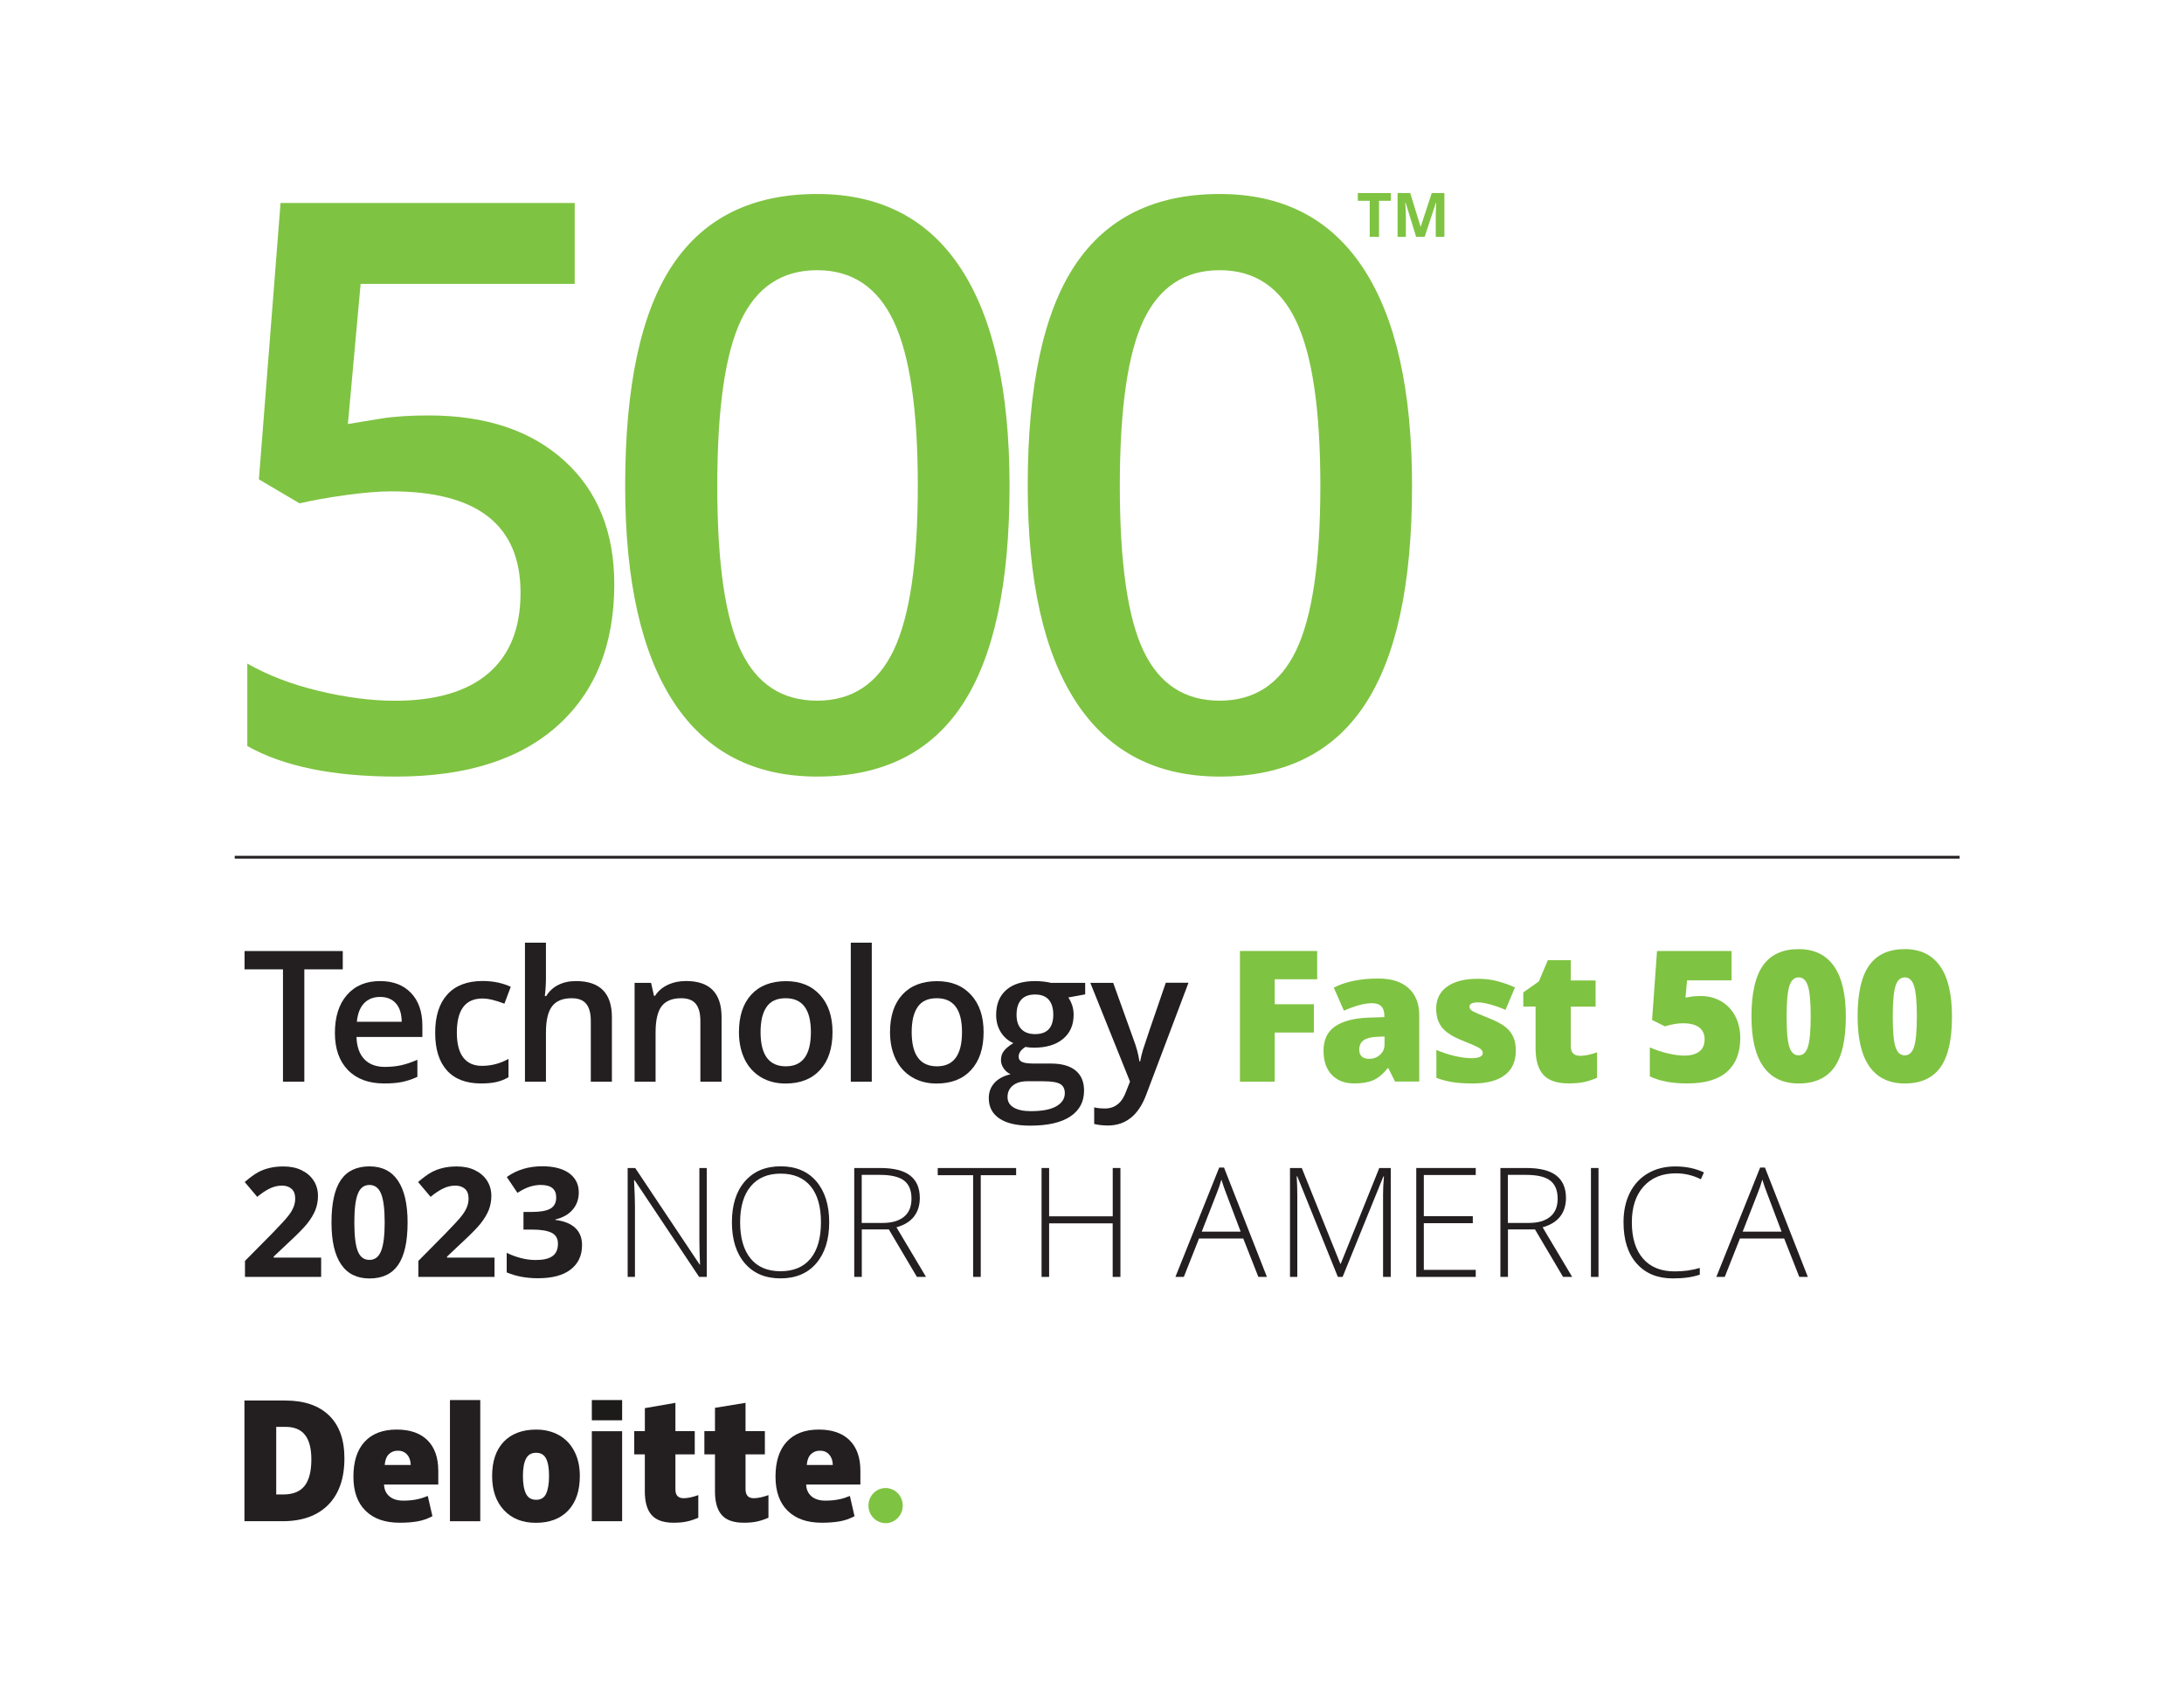 <svg xmlns="http://www.w3.org/2000/svg" xmlns:xlink="http://www.w3.org/1999/xlink" id="Layer_1" x="0px" y="0px" viewBox="0 0 792 612" style="enable-background:new 0 0 792 612;" xml:space="preserve"><style type="text/css">	.st0{fill:#231F20;}	.st1{fill:#7FC342;}	.st2{fill:#1C1B1A;}	.st3{fill:none;stroke:#231F20;stroke-miterlimit:10;}</style><g id="Main_Logo">	<g>		<path class="st0" d="M110.36,392.21h-7.74v-40.73H88.68v-6.64h35.62v6.64h-13.94L110.36,392.21L110.36,392.21z"></path>		<path class="st0" d="M139.23,392.85c-5.57,0-9.93-1.64-13.07-4.87c-3.14-3.25-4.71-7.72-4.71-13.43c0-5.86,1.46-10.46,4.38-13.8    s6.92-5.02,12.01-5.02c4.73,0,8.47,1.44,11.22,4.31c2.74,2.88,4.11,6.84,4.11,11.86v4.11h-23.89c0.11,3.47,1.04,6.15,2.81,8.03    c1.77,1.86,4.27,2.81,7.48,2.81c2.12,0,4.09-0.2,5.91-0.6c1.81-0.4,3.78-1.06,5.88-1.99v6.19c-1.86,0.88-3.74,1.5-5.64,1.88    C143.81,392.72,141.66,392.85,139.23,392.85z M137.84,361.48c-2.41,0-4.36,0.77-5.82,2.3s-2.32,3.76-2.61,6.7h16.26    c-0.04-2.96-0.75-5.2-2.15-6.73C142.15,362.26,140.25,361.48,137.84,361.48z"></path>		<path class="st0" d="M174.41,392.85c-5.42,0-9.53-1.59-12.37-4.76c-2.83-3.16-4.23-7.7-4.23-13.63c0-6.02,1.48-10.66,4.42-13.89    c2.94-3.23,7.21-4.87,12.79-4.87c3.78,0,7.19,0.71,10.2,2.1l-2.3,6.13c-3.23-1.26-5.88-1.88-7.96-1.88    c-6.19,0-9.29,4.11-9.29,12.34c0,4.03,0.77,7.03,2.32,9.05c1.55,2.01,3.81,3.03,6.79,3.03c3.38,0,6.59-0.84,9.62-2.52v6.64    c-1.37,0.8-2.81,1.37-4.36,1.73S176.62,392.85,174.41,392.85z"></path>		<path class="st0" d="M221.9,392.21h-7.65v-22.03c0-2.77-0.55-4.82-1.66-6.19c-1.11-1.37-2.88-2.04-5.29-2.04    c-3.21,0-5.55,0.95-7.06,2.88c-1.5,1.92-2.26,5.11-2.26,9.6v17.79h-7.61V341.8h7.61v12.81c0,2.06-0.13,4.25-0.4,6.57h0.49    c1.04-1.73,2.48-3.08,4.34-4.03s4-1.42,6.46-1.42c8.69,0,13.03,4.38,13.03,13.12L221.9,392.21L221.9,392.21z"></path>		<path class="st0" d="M261.63,392.21h-7.65v-22.03c0-2.77-0.55-4.82-1.66-6.19c-1.11-1.37-2.88-2.04-5.29-2.04    c-3.23,0-5.57,0.95-7.06,2.85c-1.48,1.9-2.23,5.09-2.23,9.56v17.85h-7.61v-35.84h5.97l1.06,4.69h0.4c1.08-1.7,2.61-3.03,4.6-3.96    s4.18-1.39,6.61-1.39c8.61,0,12.9,4.38,12.9,13.12v23.38H261.63z"></path>		<path class="st0" d="M301.9,374.23c0,5.86-1.5,10.42-4.51,13.72c-3.01,3.3-7.19,4.93-12.54,4.93c-3.34,0-6.3-0.75-8.87-2.28    c-2.57-1.53-4.56-3.69-5.93-6.5c-1.37-2.81-2.08-6.11-2.08-9.84c0-5.82,1.48-10.35,4.47-13.61c2.99-3.25,7.19-4.89,12.61-4.89    c5.18,0,9.29,1.66,12.32,5C300.39,364.07,301.9,368.56,301.9,374.23z M275.81,374.23c0,8.27,3.05,12.41,9.18,12.41    c6.04,0,9.07-4.14,9.07-12.41c0-8.19-3.05-12.28-9.14-12.28c-3.21,0-5.51,1.06-6.95,3.19    C276.52,367.24,275.81,370.27,275.81,374.23z"></path>		<path class="st0" d="M316.14,392.21h-7.61V341.8h7.61V392.21z"></path>		<path class="st0" d="M356.69,374.23c0,5.86-1.5,10.42-4.51,13.72c-3.01,3.3-7.19,4.93-12.54,4.93c-3.34,0-6.3-0.75-8.87-2.28    c-2.57-1.53-4.56-3.69-5.93-6.5c-1.37-2.81-2.08-6.11-2.08-9.84c0-5.82,1.48-10.35,4.47-13.61c2.99-3.25,7.19-4.89,12.61-4.89    c5.18,0,9.29,1.66,12.32,5C355.19,364.07,356.69,368.56,356.69,374.23z M330.61,374.23c0,8.27,3.05,12.41,9.18,12.41    c6.04,0,9.07-4.14,9.07-12.41c0-8.19-3.05-12.28-9.14-12.28c-3.21,0-5.51,1.06-6.95,3.19    C331.32,367.24,330.61,370.27,330.61,374.23z"></path>		<path class="st0" d="M393.53,356.37v4.18l-6.13,1.13c0.55,0.75,1.02,1.68,1.39,2.79c0.38,1.11,0.55,2.28,0.55,3.5    c0,3.69-1.28,6.59-3.83,8.72c-2.54,2.12-6.06,3.19-10.53,3.19c-1.15,0-2.19-0.09-3.12-0.27c-1.64,1.02-2.46,2.21-2.46,3.56    c0,0.82,0.38,1.44,1.15,1.84c0.77,0.4,2.17,0.62,4.23,0.62h6.26c3.96,0,6.95,0.84,9,2.52c2.06,1.68,3.08,4.11,3.08,7.3    c0,4.07-1.68,7.19-5.02,9.4c-3.34,2.21-8.19,3.3-14.51,3.3c-4.89,0-8.61-0.86-11.17-2.59c-2.57-1.73-3.85-4.18-3.85-7.39    c0-2.21,0.71-4.05,2.08-5.55c1.39-1.5,3.34-2.54,5.84-3.12c-1.02-0.44-1.86-1.13-2.5-2.08c-0.66-0.97-1-1.97-1-3.03    c0-1.35,0.38-2.48,1.13-3.41c0.75-0.93,1.88-1.84,3.36-2.77c-1.86-0.8-3.36-2.1-4.51-3.89c-1.15-1.81-1.73-3.92-1.73-6.33    c0-3.89,1.22-6.9,3.67-9.05c2.46-2.15,5.95-3.21,10.49-3.21c1.02,0,2.08,0.07,3.19,0.2c1.11,0.13,1.95,0.29,2.52,0.44    L393.53,356.37L393.53,356.37z M365.37,397.79c0,1.64,0.73,2.9,2.21,3.78c1.48,0.88,3.56,1.33,6.24,1.33    c4.16,0,7.23-0.6,9.27-1.79c2.04-1.19,3.05-2.77,3.05-4.73c0-1.55-0.55-2.65-1.66-3.32c-1.11-0.66-3.19-1-6.22-1h-5.77    c-2.19,0-3.92,0.51-5.2,1.55C366.01,394.65,365.37,396.04,365.37,397.79z M368.64,367.97c0,2.26,0.58,3.98,1.73,5.18    c1.15,1.19,2.81,1.81,4.98,1.81c4.4,0,6.61-2.34,6.61-7.06c0-2.32-0.55-4.14-1.64-5.4s-2.74-1.9-4.98-1.9    c-2.21,0-3.87,0.62-5,1.88C369.19,363.74,368.64,365.58,368.64,367.97z"></path>		<path class="st0" d="M395.39,356.37h8.3l7.3,20.31c1.11,2.9,1.84,5.62,2.21,8.16h0.27c0.2-1.19,0.55-2.63,1.06-4.34    c0.51-1.7,3.25-9.76,8.23-24.16h8.23l-15.33,40.59c-2.79,7.46-7.43,11.17-13.94,11.17c-1.68,0-3.32-0.18-4.93-0.55v-6.02    c1.15,0.27,2.46,0.4,3.92,0.4c3.67,0,6.26-2.12,7.74-6.39l1.33-3.36L395.39,356.37z"></path>	</g>	<g>		<path class="st1" d="M462.26,392.21h-12.61v-47.39h28.01v10.26h-15.4v9.05h14.2v10.26h-14.2V392.21z"></path>		<path class="st1" d="M505.91,392.21l-2.43-4.87h-0.27c-1.7,2.12-3.45,3.56-5.22,4.34c-1.77,0.77-4.07,1.17-6.88,1.17    c-3.45,0-6.17-1.04-8.16-3.12c-1.99-2.08-2.99-5-2.99-8.76c0-3.92,1.37-6.81,4.09-8.74c2.72-1.9,6.66-2.99,11.84-3.23l6.13-0.2    v-0.51c0-3.03-1.48-4.54-4.47-4.54c-2.68,0-6.08,0.91-10.2,2.72l-3.67-8.36c4.27-2.21,9.69-3.3,16.19-3.3    c4.71,0,8.36,1.17,10.93,3.5c2.57,2.32,3.87,5.6,3.87,9.78v24.07h-8.76V392.21z M496.51,383.92c1.53,0,2.85-0.49,3.94-1.46    c1.08-0.97,1.64-2.23,1.64-3.78v-2.85l-2.92,0.13c-4.16,0.15-6.26,1.68-6.26,4.6C492.92,382.79,494.12,383.92,496.51,383.92z"></path>		<path class="st1" d="M549.69,380.93c0,3.94-1.35,6.9-4.03,8.92c-2.68,2.01-6.53,3.01-11.53,3.01c-2.72,0-5.09-0.15-7.1-0.44    c-2.01-0.29-4.07-0.82-6.15-1.59v-10.13c1.97,0.86,4.11,1.57,6.46,2.15c2.34,0.55,4.42,0.84,6.26,0.84c2.74,0,4.11-0.62,4.11-1.88    c0-0.64-0.38-1.22-1.15-1.73c-0.77-0.51-2.99-1.5-6.68-2.96c-3.36-1.37-5.73-2.96-7.06-4.71c-1.35-1.77-2.01-3.98-2.01-6.7    c0-3.41,1.33-6.06,3.96-7.96s6.37-2.85,11.17-2.85c2.41,0,4.69,0.27,6.81,0.8s4.34,1.31,6.64,2.32l-3.43,8.16    c-1.68-0.75-3.47-1.39-5.35-1.92c-1.88-0.53-3.41-0.8-4.6-0.8c-2.08,0-3.12,0.51-3.12,1.53c0,0.62,0.35,1.15,1.08,1.61    c0.73,0.44,2.81,1.35,6.26,2.7c2.57,1.06,4.49,2.1,5.75,3.12s2.19,2.21,2.79,3.58C549.38,377.3,549.69,378.96,549.69,380.93z"></path>		<path class="st1" d="M573.03,382.83c1.7,0,3.74-0.42,6.13-1.26v9.23c-1.7,0.73-3.34,1.26-4.87,1.57    c-1.55,0.31-3.36,0.46-5.42,0.46c-4.25,0-7.32-1.04-9.2-3.12c-1.88-2.08-2.81-5.29-2.81-9.6v-15.13h-4.45v-5.15l5.64-3.98    l3.27-7.72h8.3v7.37h9v9.49h-9v14.29C569.6,381.66,570.75,382.83,573.03,382.83z"></path>		<path class="st1" d="M616.76,361.15c2.72,0,5.18,0.64,7.37,1.9c2.19,1.26,3.89,3.05,5.11,5.35c1.22,2.3,1.84,4.98,1.84,8.01    c0,5.29-1.59,9.36-4.78,12.19c-3.19,2.83-8.01,4.25-14.47,4.25c-5.53,0-10.04-0.86-13.54-2.57v-10.51c1.88,0.86,4,1.57,6.37,2.15    c2.37,0.55,4.4,0.84,6.11,0.84c2.37,0,4.2-0.51,5.49-1.5c1.28-1,1.9-2.48,1.9-4.45c0-1.81-0.64-3.23-1.95-4.25    c-1.31-1.02-3.25-1.53-5.91-1.53c-2.01,0-4.18,0.38-6.5,1.13l-4.69-2.32l1.79-25.02h27.03v10.66h-16.13l-0.58,6.26    c1.68-0.33,2.88-0.51,3.61-0.53C615.5,361.17,616.17,361.15,616.76,361.15z"></path>		<path class="st1" d="M669.37,368.59c0,8.38-1.39,14.51-4.2,18.43c-2.81,3.89-7.1,5.84-12.9,5.84c-5.66,0-9.93-2.04-12.81-6.11    c-2.88-4.07-4.31-10.13-4.31-18.16c0-8.43,1.39-14.6,4.2-18.54c2.81-3.94,7.1-5.91,12.9-5.91c5.64,0,9.89,2.06,12.79,6.15    C667.93,354.38,669.37,360.49,669.37,368.59z M647.89,368.59c0,5.35,0.33,9.05,1,11.06c0.66,2.01,1.79,3.01,3.36,3.01    c1.59,0,2.72-1.04,3.38-3.12c0.66-2.08,1-5.73,1-10.95c0-5.24-0.33-8.94-1-11.04c-0.66-2.1-1.79-3.16-3.36-3.16    s-2.7,1.02-3.36,3.05S647.89,363.19,647.89,368.59z"></path>		<path class="st1" d="M707.86,368.59c0,8.38-1.39,14.51-4.2,18.43c-2.81,3.89-7.1,5.84-12.9,5.84c-5.66,0-9.93-2.04-12.81-6.11    c-2.88-4.07-4.31-10.13-4.31-18.16c0-8.43,1.39-14.6,4.2-18.54c2.81-3.94,7.1-5.91,12.9-5.91c5.64,0,9.89,2.06,12.79,6.15    C706.43,354.38,707.86,360.49,707.86,368.59z M686.38,368.59c0,5.35,0.33,9.05,1,11.06c0.66,2.01,1.79,3.01,3.36,3.01    c1.59,0,2.72-1.04,3.38-3.12c0.66-2.08,1-5.73,1-10.95c0-5.24-0.33-8.94-1-11.04c-0.66-2.1-1.79-3.16-3.36-3.16    s-2.7,1.02-3.36,3.05C686.74,359.47,686.38,363.19,686.38,368.59z"></path>	</g>	<g>		<path class="st0" d="M116.45,463H88.84v-5.8l9.91-10.02c2.94-3.01,4.84-5.09,5.75-6.26c0.91-1.15,1.55-2.23,1.95-3.23    c0.4-1,0.6-2.01,0.6-3.08c0-1.59-0.44-2.77-1.31-3.54c-0.88-0.77-2.04-1.17-3.5-1.17c-1.53,0-3.01,0.35-4.45,1.06    c-1.44,0.71-2.94,1.7-4.51,3.01l-4.54-5.38c1.95-1.66,3.56-2.83,4.82-3.52c1.28-0.69,2.68-1.22,4.18-1.57    c1.5-0.38,3.21-0.55,5.07-0.55c2.48,0,4.65,0.44,6.53,1.35c1.88,0.91,3.36,2.17,4.4,3.78c1.04,1.61,1.57,3.47,1.57,5.57    c0,1.81-0.33,3.52-0.95,5.11c-0.64,1.59-1.64,3.23-2.96,4.91c-1.35,1.68-3.69,4.05-7.08,7.17l-5.07,4.78v0.38h17.21V463H116.45z"></path>		<path class="st0" d="M147.81,443.27c0,6.9-1.13,11.99-3.38,15.31s-5.73,4.98-10.44,4.98c-4.56,0-7.99-1.7-10.31-5.13    s-3.47-8.47-3.47-15.15c0-6.97,1.13-12.1,3.38-15.4c2.26-3.3,5.71-4.96,10.4-4.96c4.56,0,8.01,1.73,10.33,5.18    C146.64,431.55,147.81,436.59,147.81,443.27z M128.5,443.27c0,4.84,0.42,8.32,1.26,10.42c0.84,2.1,2.23,3.14,4.23,3.14    c1.95,0,3.34-1.06,4.2-3.19c0.86-2.12,1.31-5.57,1.31-10.38c0-4.84-0.44-8.32-1.31-10.44c-0.88-2.12-2.28-3.16-4.2-3.16    c-1.97,0-3.36,1.06-4.2,3.16C128.92,434.93,128.5,438.43,128.5,443.27z"></path>		<path class="st0" d="M179.32,463h-27.61v-5.8l9.91-10.02c2.94-3.01,4.84-5.09,5.75-6.26c0.91-1.15,1.55-2.23,1.95-3.23    c0.4-1,0.6-2.01,0.6-3.08c0-1.59-0.44-2.77-1.31-3.54c-0.88-0.77-2.04-1.17-3.5-1.17c-1.53,0-3.01,0.35-4.45,1.06    c-1.44,0.71-2.94,1.7-4.51,3.01l-4.54-5.38c1.95-1.66,3.56-2.83,4.82-3.52c1.28-0.69,2.68-1.22,4.18-1.57    c1.5-0.38,3.21-0.55,5.07-0.55c2.48,0,4.65,0.44,6.53,1.35c1.88,0.91,3.36,2.17,4.4,3.78c1.04,1.61,1.57,3.47,1.57,5.57    c0,1.81-0.33,3.52-0.95,5.11c-0.64,1.59-1.64,3.23-2.96,4.91c-1.35,1.68-3.69,4.05-7.08,7.17l-5.07,4.78v0.38h17.21V463H179.32z"></path>		<path class="st0" d="M209.89,432.34c0,2.48-0.75,4.56-2.23,6.28c-1.48,1.73-3.58,2.92-6.28,3.56v0.15c3.19,0.4,5.6,1.37,7.23,2.9    c1.64,1.55,2.46,3.61,2.46,6.22c0,3.81-1.37,6.75-4.14,8.87c-2.74,2.12-6.68,3.16-11.79,3.16c-4.29,0-8.07-0.71-11.39-2.12v-7.1    c1.53,0.77,3.21,1.39,5.04,1.88s3.65,0.73,5.46,0.73c2.74,0,4.78-0.46,6.11-1.42c1.31-0.93,1.97-2.43,1.97-4.51    c0-1.86-0.75-3.16-2.28-3.94c-1.53-0.77-3.92-1.17-7.23-1.17h-2.99v-6.39h3.05c3.05,0,5.29-0.4,6.7-1.19    c1.42-0.8,2.12-2.17,2.12-4.11c0-2.99-1.88-4.49-5.62-4.49c-1.31,0-2.61,0.22-3.96,0.64c-1.35,0.42-2.83,1.17-4.47,2.23    l-3.87-5.75c3.61-2.59,7.9-3.89,12.88-3.89c4.09,0,7.32,0.82,9.69,2.48C208.72,427.1,209.89,429.4,209.89,432.34z"></path>		<path class="st0" d="M256.32,463h-2.79l-23.38-35.04h-0.22c0.22,4.18,0.33,7.32,0.33,9.45V463h-2.65v-39.49h2.74l23.36,35h0.15    c-0.15-3.23-0.24-6.33-0.24-9.23v-25.77h2.68V463H256.32z"></path>		<path class="st0" d="M300.7,443.2c0,6.26-1.57,11.22-4.69,14.87c-3.14,3.65-7.46,5.46-12.96,5.46c-5.49,0-9.8-1.81-12.94-5.46    c-3.14-3.65-4.69-8.63-4.69-14.91c0-6.28,1.57-11.24,4.73-14.84c3.16-3.61,7.48-5.42,12.94-5.42c5.51,0,9.82,1.81,12.94,5.44    C299.13,431.97,300.7,436.92,300.7,443.2z M268.4,443.2c0,5.66,1.26,10.02,3.78,13.12c2.52,3.1,6.15,4.62,10.86,4.62    c4.76,0,8.38-1.53,10.91-4.6c2.5-3.05,3.76-7.46,3.76-13.16c0-5.69-1.26-10.04-3.76-13.07c-2.52-3.03-6.13-4.56-10.84-4.56    c-4.69,0-8.32,1.53-10.86,4.6C269.66,433.23,268.4,437.56,268.4,443.2z"></path>		<path class="st0" d="M312.52,445.79V463h-2.74v-39.49h9.4c4.89,0,8.52,0.91,10.86,2.72s3.52,4.54,3.52,8.16    c0,2.65-0.71,4.89-2.1,6.7c-1.39,1.81-3.52,3.12-6.37,3.92L335.81,463h-3.3l-10.18-17.21H312.52z M312.52,443.43h7.54    c3.34,0,5.91-0.73,7.74-2.23c1.84-1.48,2.74-3.67,2.74-6.57c0-3.01-0.91-5.2-2.7-6.57c-1.79-1.37-4.73-2.06-8.8-2.06h-6.55v17.43    H312.52z"></path>		<path class="st0" d="M355.68,463h-2.79v-36.88h-12.83v-2.59h28.43v2.59h-12.83V463H355.68z"></path>		<path class="st0" d="M406.29,463h-2.79v-19.42h-23.05V463h-2.74v-39.49h2.74v17.52h23.07v-17.52h2.79V463H406.29z"></path>		<path class="st0" d="M450.85,449.07h-16.04L429.3,463h-3.05l15.88-39.64h1.75L459.43,463h-3.1L450.85,449.07z M435.8,446.59h14.11    l-5.38-14.22c-0.44-1.11-1-2.68-1.61-4.65c-0.49,1.73-1.02,3.3-1.59,4.69L435.8,446.59z"></path>		<path class="st0" d="M485.16,463l-14.71-36.46h-0.22c0.15,2.23,0.22,4.51,0.22,6.86V463h-2.65v-39.49h4.27l13.98,34.73h0.15    l13.98-34.73h4.16V463h-2.79v-29.93c0-2.08,0.11-4.25,0.33-6.48h-0.22L486.88,463H485.16z"></path>		<path class="st0" d="M535.16,463h-21.57v-39.49h21.57v2.54h-18.83v14.93h17.76v2.54h-17.76v16.92h18.83V463z"></path>		<path class="st0" d="M546.84,445.79V463h-2.74v-39.49h9.4c4.89,0,8.52,0.91,10.86,2.72s3.52,4.54,3.52,8.16    c0,2.65-0.71,4.89-2.1,6.7s-3.52,3.12-6.37,3.92L570.13,463h-3.3l-10.18-17.21H546.84z M546.84,443.43h7.54    c3.34,0,5.91-0.73,7.74-2.23c1.84-1.48,2.74-3.67,2.74-6.57c0-3.01-0.91-5.2-2.7-6.57c-1.79-1.37-4.73-2.06-8.8-2.06h-6.55v17.43    H546.84z"></path>		<path class="st0" d="M576.94,463v-39.49h2.74V463H576.94z"></path>		<path class="st0" d="M607.74,425.44c-4.96,0-8.85,1.59-11.7,4.76c-2.85,3.16-4.27,7.5-4.27,13.01c0,5.64,1.35,10.02,4.03,13.12    c2.68,3.12,6.53,4.67,11.5,4.67c3.32,0,6.35-0.42,9.11-1.26v2.43c-2.61,0.93-5.86,1.37-9.78,1.37c-5.55,0-9.91-1.79-13.1-5.38    c-3.19-3.58-4.78-8.58-4.78-15.02c0-4,0.75-7.54,2.28-10.62c1.53-3.05,3.72-5.42,6.57-7.08c2.85-1.66,6.17-2.5,9.96-2.5    c3.85,0,7.3,0.73,10.35,2.17l-1.11,2.48C613.93,426.15,610.9,425.44,607.74,425.44z"></path>		<path class="st0" d="M647.01,449.07h-16.04L625.46,463h-3.05l15.88-39.64h1.75L655.59,463h-3.1L647.01,449.07z M631.96,446.59    h14.11l-5.38-14.22c-0.44-1.11-1-2.68-1.61-4.65c-0.49,1.73-1.02,3.3-1.59,4.69L631.96,446.59z"></path>	</g>	<g>		<rect x="214.62" y="507.65" class="st2" width="10.99" height="7.34"></rect>		<g>			<path class="st1" d="M314.93,545.92c0-3.52,2.79-6.37,6.22-6.37c3.43,0,6.22,2.85,6.22,6.37c0,3.52-2.79,6.37-6.22,6.37     C317.71,552.27,314.93,549.41,314.93,545.92"></path>			<path class="st0" d="M112.91,529.19c0-4-0.77-6.97-2.32-8.92c-1.55-1.95-3.89-2.9-7.06-2.9h-3.36v24.51h2.57     c3.52,0,6.08-1.04,7.72-3.12C112.09,536.67,112.91,533.49,112.91,529.19 M124.9,528.77c0,7.3-1.97,12.92-5.88,16.88     c-3.92,3.96-9.45,5.93-16.55,5.93H88.64v-43.76h14.78c6.86,0,12.15,1.79,15.88,5.38C123.04,516.81,124.9,521.98,124.9,528.77"></path>			<rect x="163.17" y="507.65" class="st0" width="10.99" height="43.94"></rect>			<path class="st0" d="M189.63,535.19c0,2.81,0.38,4.93,1.11,6.42s1.97,2.21,3.69,2.21c1.7,0,2.92-0.73,3.61-2.21     s1.06-3.61,1.06-6.42c0-2.79-0.35-4.89-1.06-6.3c-0.71-1.42-1.92-2.12-3.65-2.12c-1.68,0-2.9,0.71-3.63,2.12     C190.02,530.3,189.63,532.38,189.63,535.19 M210.27,535.19c0,5.33-1.39,9.49-4.2,12.48c-2.81,2.99-6.73,4.49-11.77,4.49     c-4.84,0-8.69-1.53-11.55-4.58c-2.85-3.05-4.29-7.17-4.29-12.39c0-5.31,1.39-9.45,4.2-12.41c2.81-2.94,6.75-4.42,11.79-4.42     c3.14,0,5.91,0.69,8.3,2.04c2.39,1.37,4.25,3.32,5.55,5.86C209.62,528.82,210.27,531.78,210.27,535.19"></path>			<rect x="214.62" y="518.95" class="st0" width="10.99" height="32.63"></rect>			<path class="st0" d="M247.92,543.24c1.48,0,3.25-0.38,5.31-1.13v8.21c-1.48,0.64-2.9,1.11-4.23,1.39     c-1.35,0.29-2.92,0.42-4.71,0.42c-3.69,0-6.35-0.93-7.99-2.79c-1.64-1.86-2.46-4.69-2.46-8.54v-13.45H230v-8.43h3.85v-8.34     l11.08-1.92v10.26h7.01v8.43h-7.01v12.7C244.93,542.2,245.93,543.24,247.92,543.24"></path>			<path class="st0" d="M273.36,543.24c1.48,0,3.25-0.38,5.31-1.13v8.21c-1.48,0.64-2.9,1.11-4.23,1.39     c-1.35,0.29-2.92,0.42-4.71,0.42c-3.69,0-6.35-0.93-7.99-2.79c-1.64-1.86-2.46-4.69-2.46-8.54v-13.45h-3.85v-8.43h3.85v-8.45     l11.08-1.81v10.26h7.01v8.43h-7.01v12.7C270.39,542.2,271.39,543.24,273.36,543.24"></path>			<path class="st0" d="M292.56,531.21c0.15-1.79,0.66-3.1,1.53-3.94c0.88-0.84,1.95-1.26,3.25-1.26c1.42,0,2.52,0.46,3.36,1.42     c0.84,0.93,1.28,2.19,1.31,3.76h-9.45V531.21z M308.07,522.2c-2.61-2.57-6.33-3.85-11.13-3.85c-5.04,0-8.92,1.48-11.64,4.42     c-2.72,2.94-4.07,7.17-4.07,12.68c0,5.33,1.46,9.45,4.4,12.34c2.94,2.9,7.06,4.34,12.37,4.34c2.54,0,4.73-0.18,6.57-0.51     c1.84-0.33,3.61-0.95,5.31-1.86l-1.68-7.34c-1.24,0.51-2.43,0.91-3.56,1.15c-1.61,0.38-3.41,0.55-5.33,0.55     c-2.12,0-3.78-0.51-5.02-1.55c-1.22-1.04-1.88-2.48-1.95-4.29h19.67v-5C312.01,528.46,310.68,524.77,308.07,522.2"></path>			<path class="st0" d="M139.5,531.21c0.15-1.79,0.66-3.1,1.53-3.94s1.95-1.26,3.25-1.26c1.39,0,2.52,0.46,3.36,1.42     c0.84,0.93,1.26,2.19,1.31,3.76h-9.45V531.21z M155,522.2c-2.61-2.57-6.33-3.85-11.13-3.85c-5.04,0-8.94,1.48-11.64,4.42     c-2.72,2.94-4.07,7.17-4.07,12.68c0,5.33,1.46,9.45,4.4,12.34c2.94,2.9,7.06,4.34,12.37,4.34c2.54,0,4.73-0.18,6.57-0.51     c1.84-0.33,3.61-0.95,5.31-1.86l-1.68-7.34c-1.24,0.51-2.43,0.91-3.56,1.15c-1.61,0.38-3.41,0.55-5.33,0.55     c-2.12,0-3.78-0.51-5.02-1.55c-1.24-1.04-1.88-2.48-1.95-4.29h19.67v-5C158.92,528.46,157.61,524.77,155,522.2"></path>		</g>	</g>	<g>		<g>			<path class="st1" d="M155.51,150.64c20.68,0,37.05,5.46,49.13,16.41c12.08,10.95,18.12,25.88,18.12,44.78     c0,21.9-6.86,39-20.57,51.3c-13.72,12.3-33.18,18.45-58.47,18.45c-22.92,0-40.95-3.69-54.04-11.08v-29.89     c7.59,4.31,16.28,7.63,26.1,9.96c9.82,2.34,18.96,3.52,27.37,3.52c14.89,0,26.19-3.32,33.96-9.96     c7.76-6.64,11.66-16.37,11.66-29.2c0-24.51-15.62-36.77-46.88-36.77c-4.4,0-9.82,0.44-16.28,1.33     c-6.46,0.88-12.12,1.9-16.99,3.01l-14.73-8.69l7.85-100.21h106.67v29.33h-77.63l-4.62,50.82c3.27-0.55,7.28-1.22,12.01-1.97     C142.9,151.01,148.7,150.64,155.51,150.64z"></path>			<path class="st1" d="M366.1,176.17c0,35.66-5.73,62.14-17.19,79.44c-11.46,17.32-28.98,25.97-52.56,25.97     c-22.83,0-40.15-8.94-51.94-26.81c-11.79-17.87-17.7-44.07-17.7-78.6c0-36.21,5.73-62.92,17.19-80.08s28.94-25.75,52.43-25.75     c22.92,0,40.28,8.98,52.08,26.95C360.19,115.26,366.1,141.54,366.1,176.17z M260.11,176.17c0,27.98,2.88,47.96,8.63,59.93     c5.75,11.99,14.95,17.96,27.59,17.96c12.63,0,21.88-6.08,27.72-18.25c5.84-12.17,8.78-32.06,8.78-59.66     c0-27.52-2.92-47.43-8.78-59.73c-5.84-12.3-15.09-18.45-27.72-18.45c-12.63,0-21.83,6.04-27.59,18.1S260.11,148.2,260.11,176.17z     "></path>			<path class="st1" d="M512.06,176.17c0,35.66-5.73,62.14-17.19,79.44c-11.46,17.32-28.98,25.97-52.56,25.97     c-22.83,0-40.15-8.94-51.94-26.81c-11.79-17.87-17.68-44.07-17.68-78.6c0-36.21,5.73-62.92,17.19-80.08s28.94-25.75,52.43-25.75     c22.92,0,40.28,8.98,52.08,26.95S512.06,141.54,512.06,176.17z M406.09,176.17c0,27.98,2.88,47.96,8.63,59.93     c5.75,11.99,14.95,17.96,27.59,17.96c12.63,0,21.88-6.08,27.72-18.25c5.84-12.17,8.78-32.06,8.78-59.66     c0-27.52-2.92-47.43-8.78-59.73c-5.84-12.3-15.09-18.45-27.72-18.45c-12.63,0-21.83,6.04-27.59,18.1     C408.97,128.16,406.09,148.2,406.09,176.17z"></path>		</g>		<g>			<path class="st1" d="M500.07,85.88h-3.36V72.81h-4.31V70h11.99v2.81h-4.31V85.88z"></path>			<path class="st1" d="M513.54,85.88l-3.83-12.45h-0.09c0.13,2.54,0.2,4.23,0.2,5.07v7.39h-3.01V70h4.58l3.76,12.15h0.07L519.21,70     h4.58v15.88h-3.14v-7.52c0-0.35,0-0.77,0.02-1.22c0.02-0.44,0.07-1.7,0.15-3.69h-0.09l-4.09,12.43L513.54,85.88L513.54,85.88z"></path>		</g>	</g>	<line class="st3" x1="85.12" y1="310.82" x2="710.63" y2="310.82"></line></g><g id="Custom_x5F_Rank_only"></g></svg>